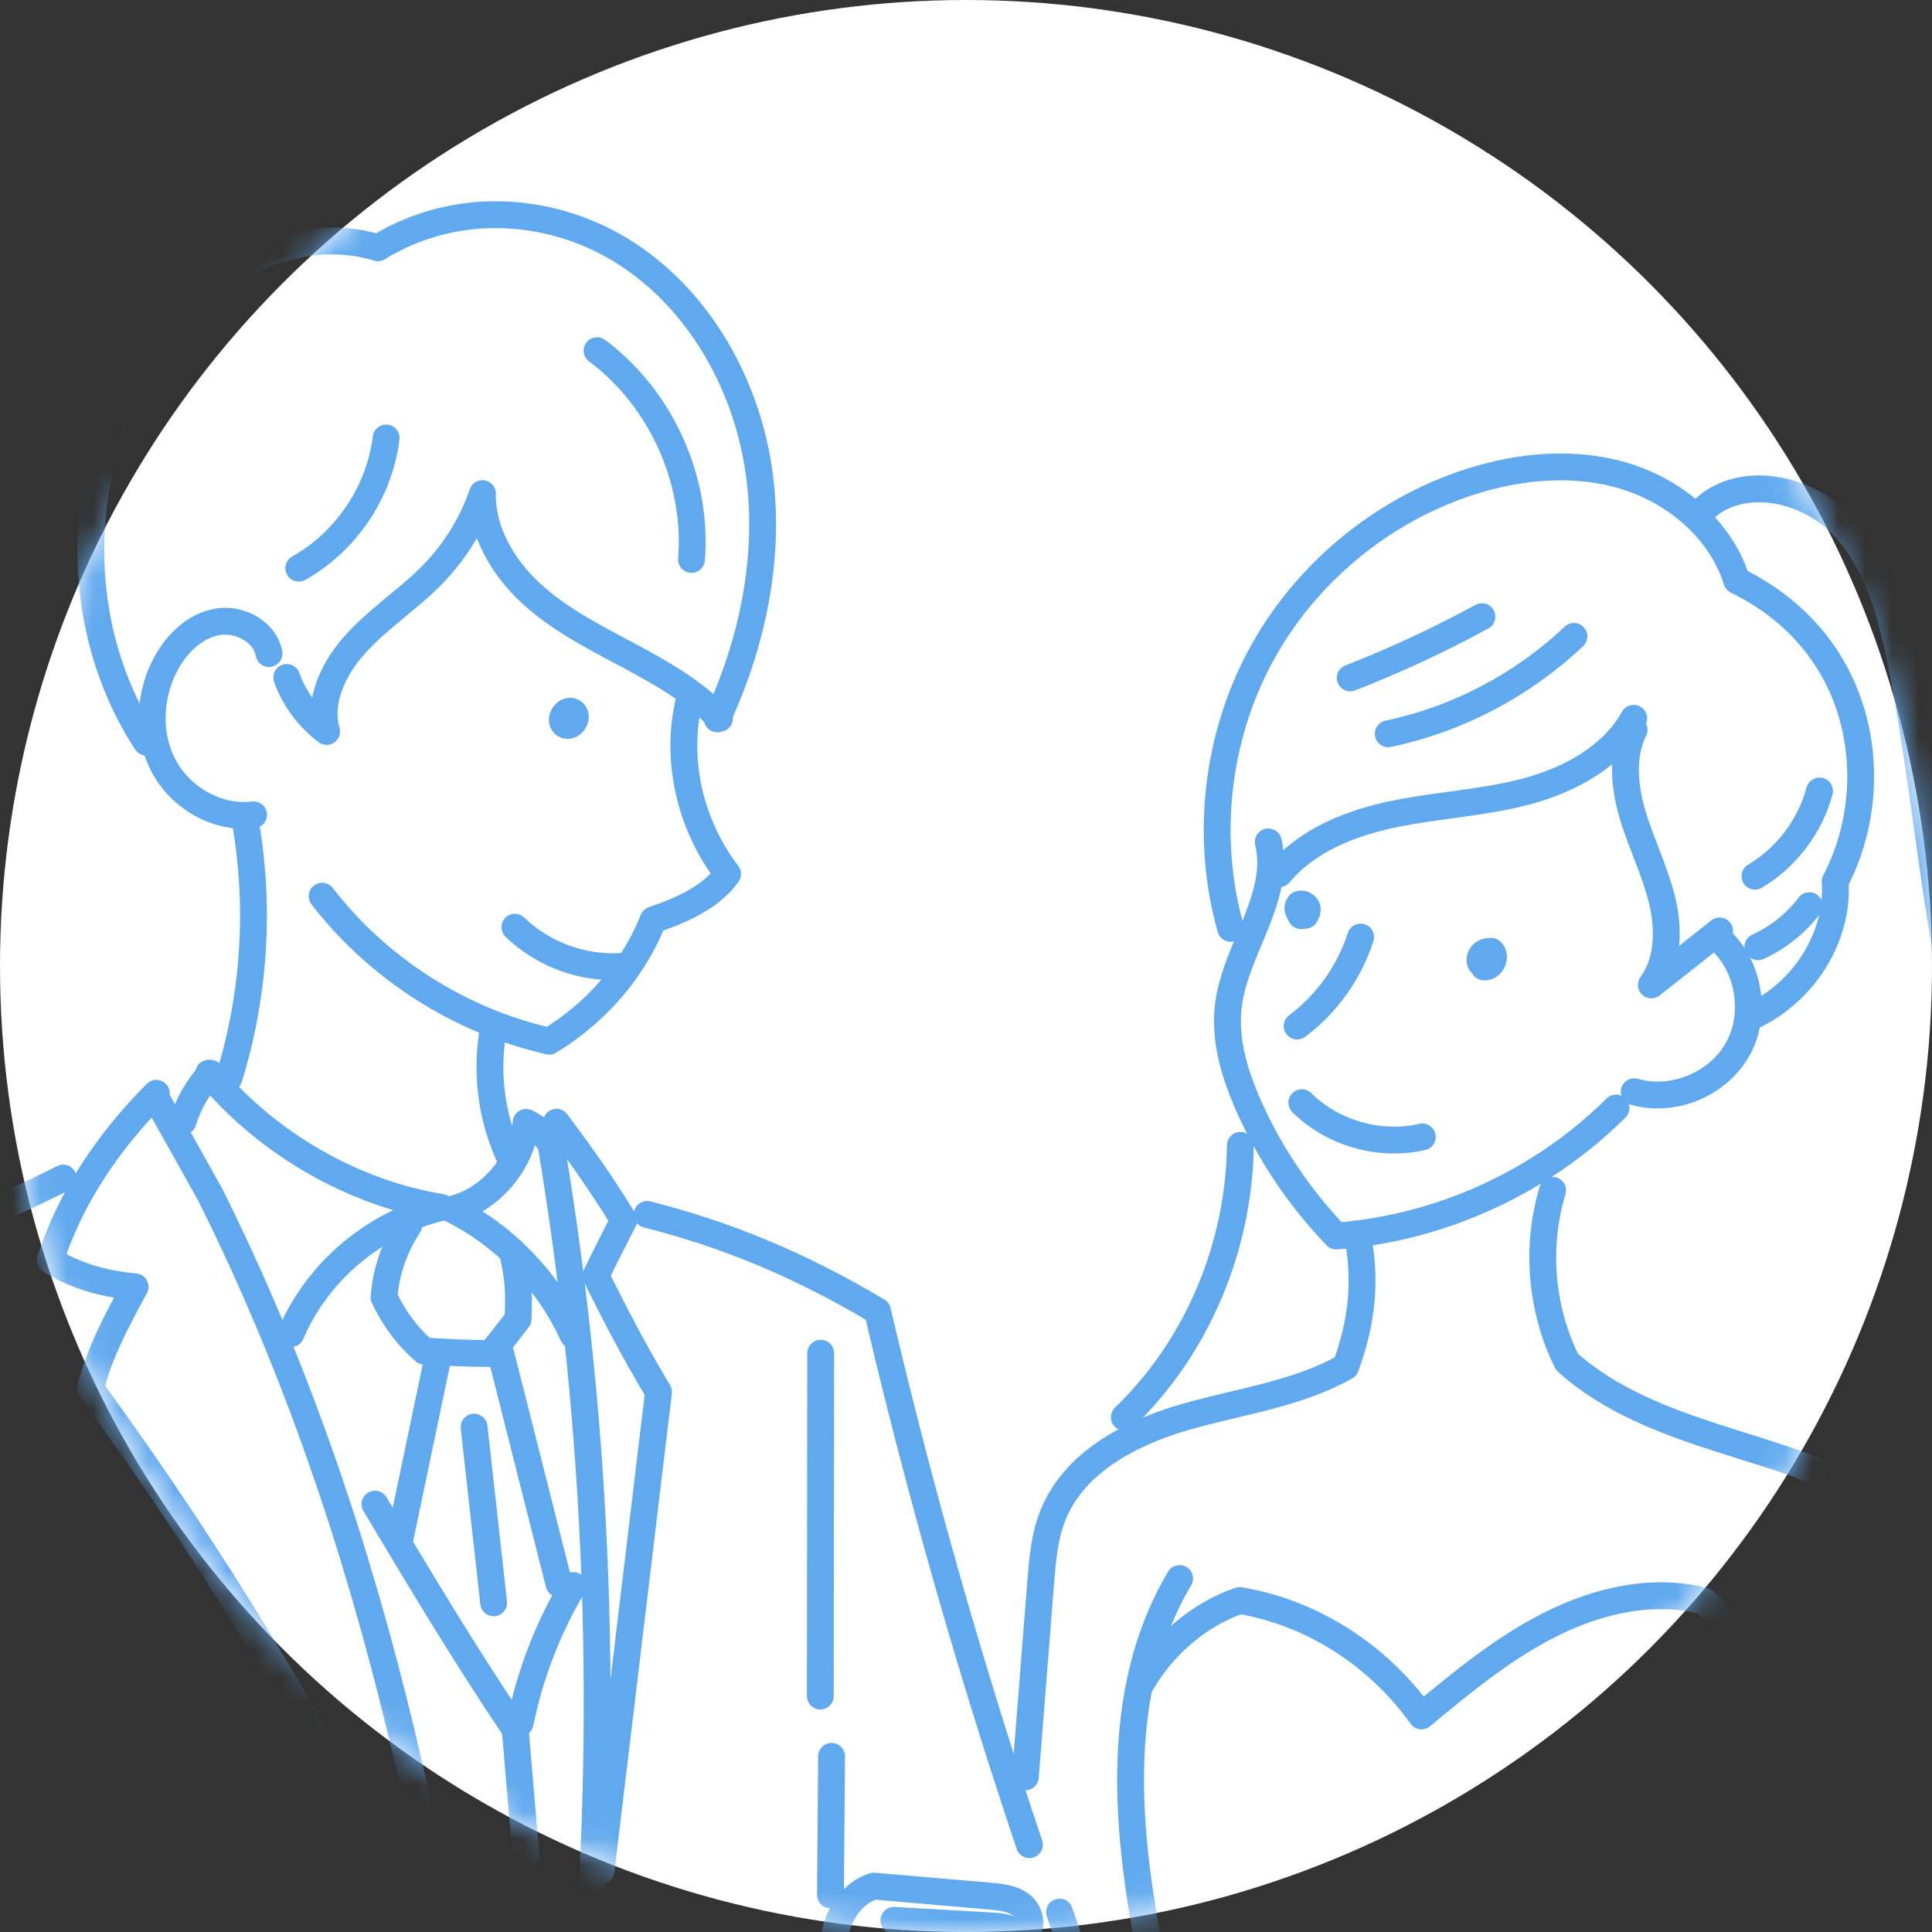<svg width="72" height="72" viewBox="0 0 72 72" fill="none" xmlns="http://www.w3.org/2000/svg">
<rect x="0" y="0" width="72" height="72" fill="#333333" stroke="none"/>
<circle cx="36" cy="36" r="36" fill="white"/>
<mask id="mask0_2243_3381" style="mask-type:alpha" maskUnits="userSpaceOnUse" x="0" y="0" width="72" height="72">
<circle cx="36" cy="36" r="35.5" fill="#D9D9D9" stroke="#60A9EE"/>
</mask>
<g mask="url(#mask0_2243_3381)">
<path d="M20.512 42.507C22.327 53.302 22.728 64.398 21.698 75.324" stroke="#60A9EE" stroke-linecap="round" stroke-linejoin="round"/>
<path d="M4.34 125.185C5.672 125.885 7.122 126.363 8.612 126.59C13.117 119.637 16.405 111.9 18.151 103.835C19.579 98.188 19.114 91.818 18.436 85.604C16.9 71.534 14.251 57.356 7.825 44.504L5.805 40.896" stroke="#60A9EE" stroke-linecap="round" stroke-linejoin="round"/>
<path d="M5.826 40.744C4.059 42.518 2.635 44.603 1.871 46.968C2.738 47.498 3.731 47.837 5.035 47.955C4.361 49.199 3.69 50.443 3.373 51.745C7.954 58.021 11.976 64.666 15.382 71.585" stroke="#60A9EE" stroke-linecap="round" stroke-linejoin="round"/>
<path d="M20.738 41.823C21.508 42.859 22.276 43.895 23.247 45.471C22.921 46.104 22.595 46.739 22.205 47.547C22.859 48.852 23.515 50.158 24.541 51.876L22.398 69.728" stroke="#60A9EE" stroke-linecap="round" stroke-linejoin="round"/>
<path d="M2.356 43.903C-1.299 45.757 -5.202 47.116 -9.308 47.976C-11.802 49.637 -12.278 53.047 -12.478 56.037C-13.72 74.631 -13.392 93.328 -11.583 112.087C-8.252 113.048 -4.576 112.754 -1.44 111.276" stroke="#60A9EE" stroke-linecap="round" stroke-linejoin="round"/>
<path d="M13.974 56.054C15.626 58.821 17.275 61.586 19.201 64.449C19.487 67.821 19.774 71.193 20.059 74.567" stroke="#60A9EE" stroke-linecap="round" stroke-linejoin="round"/>
<path d="M19.386 64.205C19.751 62.403 20.422 60.666 21.362 59.087" stroke="#60A9EE" stroke-linecap="round" stroke-linejoin="round"/>
<path d="M24.118 45.259C26.968 45.98 29.723 47.082 32.702 48.86C34.274 55.574 36.163 62.212 38.364 68.745" stroke="#60A9EE" stroke-linecap="round" stroke-linejoin="round"/>
<path d="M30.584 50.43L30.571 63.207" stroke="#60A9EE" stroke-linecap="round" stroke-linejoin="round"/>
<path d="M30.99 65.453L30.949 70.618" stroke="#60A9EE" stroke-linecap="round" stroke-linejoin="round"/>
<path d="M28.224 77.781C28.876 80.909 29.288 84.16 29.628 87.704C32.129 87.23 34.525 86.224 36.617 84.774C38.266 83.631 39.767 82.146 40.458 80.261C41.52 77.365 40.503 74.167 39.486 71.257" stroke="#60A9EE" stroke-linecap="round" stroke-linejoin="round"/>
<path d="M31.404 76.737C30.889 76.507 30.518 75.984 30.471 75.424C30.424 74.865 30.7 74.285 31.168 73.972C30.737 72.458 31.254 70.716 32.56 70.29L36.88 70.661C37.294 70.697 37.733 70.742 38.062 70.999C38.39 71.257 38.516 71.806 38.207 72.083" stroke="#60A9EE" stroke-linecap="round" stroke-linejoin="round"/>
<path d="M33.312 71.566L36.852 71.767C37.165 71.784 37.486 71.806 37.767 71.948C38.048 72.089 38.274 72.385 38.233 72.694C38.192 73.003 37.791 73.693 37.534 73.513" stroke="#60A9EE" stroke-linecap="round" stroke-linejoin="round"/>
<path d="M25.694 26.058C25.147 28.265 25.694 30.715 27.116 32.572C26.514 33.415 25.45 33.906 24.343 34.281C23.609 36.135 22.235 37.724 20.471 38.801C17.14 38.048 14.09 36.102 12.006 33.398" stroke="#60A9EE" stroke-linecap="round" stroke-linejoin="round"/>
<path d="M18.417 38.187C18.065 39.901 18.303 41.731 19.08 43.301" stroke="#60A9EE" stroke-linecap="round" stroke-linejoin="round"/>
<path d="M10.686 25.247C10.972 26.043 11.497 26.751 12.173 27.259C11.845 26.127 12.43 24.908 13.236 24.012C14.043 23.115 15.062 22.437 15.931 21.601C16.799 20.764 17.543 19.679 17.979 18.396C17.955 19.81 18.74 21.138 19.776 22.099C20.812 23.059 22.088 23.716 23.337 24.378C24.585 25.043 25.842 25.745 26.814 26.77" stroke="#60A9EE" stroke-linecap="round" stroke-linejoin="round"/>
<path d="M26.729 26.789C28.078 23.885 28.747 20.612 28.264 17.446C27.782 14.28 26.076 11.248 23.402 9.487C20.727 7.726 17.079 7.391 14.084 9.234C12.54 8.753 10.822 8.985 9.366 9.691C7.909 10.396 6.702 11.55 5.76 12.865C2.71 17.129 2.584 23.276 5.458 27.66" stroke="#60A9EE" stroke-linecap="round" stroke-linejoin="round"/>
<path d="M7.776 39.998C9.99 42.666 13.22 44.472 16.45 44.999C13.983 45.57 11.836 47.372 10.843 49.701" stroke="#60A9EE" stroke-linecap="round" stroke-linejoin="round"/>
<path d="M6.82 41.789C7.025 41.126 7.379 40.51 7.849 40" stroke="#60A9EE" stroke-linecap="round" stroke-linejoin="round"/>
<path d="M15.236 45.656C14.739 46.424 14.395 47.292 14.312 48.343C14.659 49.085 15.14 49.765 15.811 50.349C16.626 50.396 17.439 50.445 18.297 50.441C18.631 50.025 18.964 49.609 19.307 49.152C19.346 48.109 19.326 47.638 19.095 46.638" stroke="#60A9EE" stroke-linecap="round" stroke-linejoin="round"/>
<path d="M16.311 50.628L14.915 57.298" stroke="#60A9EE" stroke-linecap="round" stroke-linejoin="round"/>
<path d="M18.666 50.46C19.389 53.315 20.109 56.17 20.832 59.025" stroke="#60A9EE" stroke-linecap="round" stroke-linejoin="round"/>
<path d="M17.668 53.186L18.397 59.733" stroke="#60A9EE" stroke-linecap="round" stroke-linejoin="round"/>
<path d="M20.491 42.578C20.272 42.252 19.963 41.99 19.607 41.827C19.447 43.376 18.224 44.757 16.838 45.066C18.814 46.057 20.435 47.74 21.351 49.752" stroke="#60A9EE" stroke-linecap="round" stroke-linejoin="round"/>
<path d="M50.581 45.98C50.92 47.71 50.776 49.214 50.15 50.932C48.316 51.968 46.163 52.227 44.142 52.815C42.122 53.403 40.035 54.499 39.248 56.451C38.919 57.261 38.849 58.15 38.78 59.02C38.591 61.42 38.403 63.821 38.212 66.219" stroke="#60A9EE" stroke-linecap="round" stroke-linejoin="round"/>
<path d="M57.86 44.36C57.225 46.46 57.426 48.8 58.398 50.754C59.968 52.17 62.004 52.946 64.016 53.594C66.027 54.242 68.099 54.801 69.914 55.887C71.728 56.972 73.294 58.694 73.492 61.036C74.641 67.634 74.877 74.391 74.186 81.052" stroke="#60A9EE" stroke-linecap="round" stroke-linejoin="round"/>
<path d="M43.961 58.827C41.462 63.019 41.953 68.303 42.929 73.082C43.907 77.863 45.297 82.756 44.07 87.631C28.438 106.673 7.114 167.557 -3.368 192.946C-5.59 198.332 -8.029 203.997 -12.748 207.411C-8.308 206.703 -3.673 207.259 0.475 208.996" stroke="#60A9EE" stroke-linecap="round" stroke-linejoin="round"/>
<path d="M64.002 34.929C65.158 35.909 65.501 37.726 64.782 39.06C64.064 40.394 62.361 41.111 60.904 40.686" stroke="#60A9EE" stroke-linecap="round" stroke-linejoin="round"/>
<path d="M60.898 27.191C60.415 28.179 60.539 29.361 60.857 30.414C61.176 31.467 61.676 32.463 61.938 33.533C62.2 34.603 62.189 35.813 61.541 36.705L64.085 34.693" stroke="#60A9EE" stroke-linecap="round" stroke-linejoin="round"/>
<path d="M65.254 37.895C67.193 37.01 68.534 34.946 68.392 32.849C69.383 30.953 69.611 28.673 69.019 26.618C68.425 24.563 67.015 22.757 64.725 21.637C64.137 19.761 62.47 18.339 60.594 17.755C58.717 17.172 56.664 17.354 54.792 17.955C51.478 19.016 48.61 21.406 46.965 24.471C45.32 27.538 44.917 31.248 45.863 34.597" stroke="#60A9EE" stroke-linecap="round" stroke-linejoin="round"/>
<path d="M58.655 23.716C56.742 25.53 54.318 26.804 51.736 27.347" stroke="#60A9EE" stroke-linecap="round" stroke-linejoin="round"/>
<path d="M55.227 22.982C53.642 23.845 52.001 24.608 50.32 25.265" stroke="#60A9EE" stroke-linecap="round" stroke-linejoin="round"/>
<path d="M67.809 29.477C67.457 30.792 66.576 31.959 65.402 32.654" stroke="#60A9EE" stroke-linecap="round" stroke-linejoin="round"/>
<path d="M67.429 33.752C66.931 34.412 66.264 34.944 65.511 35.285" stroke="#60A9EE" stroke-linecap="round" stroke-linejoin="round"/>
<path d="M63.56 18.918C64.973 17.689 67.309 18.193 68.622 19.529C69.934 20.865 70.46 22.772 70.831 24.608C71.71 28.945 72.017 33.387 72.974 37.707C73.93 42.026 75.627 46.34 78.795 49.428C77.064 51.32 74.589 52.513 72.032 52.689" stroke="#60A9EE" stroke-linecap="round" stroke-linejoin="round"/>
<path d="M46.225 42.683C46.178 46.46 44.623 50.199 41.899 52.817" stroke="#60A9EE" stroke-linecap="round" stroke-linejoin="round"/>
<path d="M48.516 41.094C49.67 42.235 51.422 42.734 53.005 42.37" stroke="#60A9EE" stroke-linecap="round" stroke-linejoin="round"/>
<path d="M47.266 31.375C47.757 33.436 46.043 35.362 45.779 37.467C45.616 38.773 46.026 40.083 46.566 41.282C47.341 43.005 48.398 44.598 49.797 46.063C53.689 45.772 57.458 44.047 60.223 41.293" stroke="#60A9EE" stroke-linecap="round" stroke-linejoin="round"/>
<path d="M47.678 32.561C48.736 31.287 50.381 30.657 52.002 30.326C53.624 29.998 55.295 29.919 56.893 29.492C58.491 29.065 60.076 28.214 60.882 26.768" stroke="#60A9EE" stroke-linecap="round" stroke-linejoin="round"/>
<path d="M50.706 34.923C50.283 36.235 49.445 37.413 48.34 38.239" stroke="#60A9EE" stroke-linecap="round" stroke-linejoin="round"/>
<path d="M48.406 33.807L48.642 34.112C48.441 34.149 48.282 33.846 48.426 33.7C48.548 33.655 48.698 33.748 48.717 33.876C48.737 34.005 48.612 34.134 48.484 34.123" stroke="#60A9EE" stroke-linecap="round" stroke-linejoin="round"/>
<path d="M55.478 35.768C55.45 35.927 55.16 35.824 55.19 35.665C55.22 35.506 55.416 35.438 55.574 35.455C55.78 35.648 55.583 36.07 55.302 36.034C55.201 35.837 55.377 35.562 55.598 35.571C55.75 35.777 55.403 36.092 55.214 35.918C55.025 35.744 55.308 35.369 55.527 35.504C55.559 35.605 55.592 35.706 55.624 35.807" stroke="#60A9EE" stroke-linecap="round" stroke-linejoin="round"/>
<path d="M21.278 26.809L21.055 27.008C21.302 27.156 21.593 26.699 21.355 26.538C21.117 26.378 20.804 26.822 21.033 26.993" stroke="#60A9EE" stroke-linecap="round" stroke-linejoin="round"/>
<path d="M23.202 36.014C21.739 36.12 20.242 35.575 19.189 34.554" stroke="#60A9EE" stroke-linecap="round" stroke-linejoin="round"/>
<path d="M10.026 24.355C9.876 23.538 8.932 23.036 8.113 23.173C7.293 23.31 6.628 23.943 6.221 24.666C5.556 25.841 5.468 27.355 6.101 28.548C6.734 29.741 8.108 30.532 9.449 30.367" stroke="#60A9EE" stroke-linecap="round" stroke-linejoin="round"/>
<path d="M22.252 13.068C24.633 14.844 26.01 17.887 25.77 20.849" stroke="#60A9EE" stroke-linecap="round" stroke-linejoin="round"/>
<path d="M14.39 16.323C14.146 18.329 12.898 20.187 11.134 21.174" stroke="#60A9EE" stroke-linecap="round" stroke-linejoin="round"/>
<path d="M9.147 30.648C9.698 33.807 9.486 37.098 8.535 40.163" stroke="#60A9EE" stroke-linecap="round" stroke-linejoin="round"/>
<path d="M67.475 63.542C67.385 69.485 67.659 75.435 68.296 81.347" stroke="#60A9EE" stroke-linecap="round" stroke-linejoin="round"/>
<path d="M42.482 62.819C43.31 61.328 44.7 60.157 46.199 59.647C48.873 60.093 51.342 61.663 52.974 63.947C54.493 62.686 56.031 61.414 57.796 60.53C59.561 59.647 61.601 59.171 63.491 59.668C65.26 60.972 66.524 62.941 66.972 65.093" stroke="#60A9EE" stroke-linecap="round" stroke-linejoin="round"/>
</g>
</svg>
